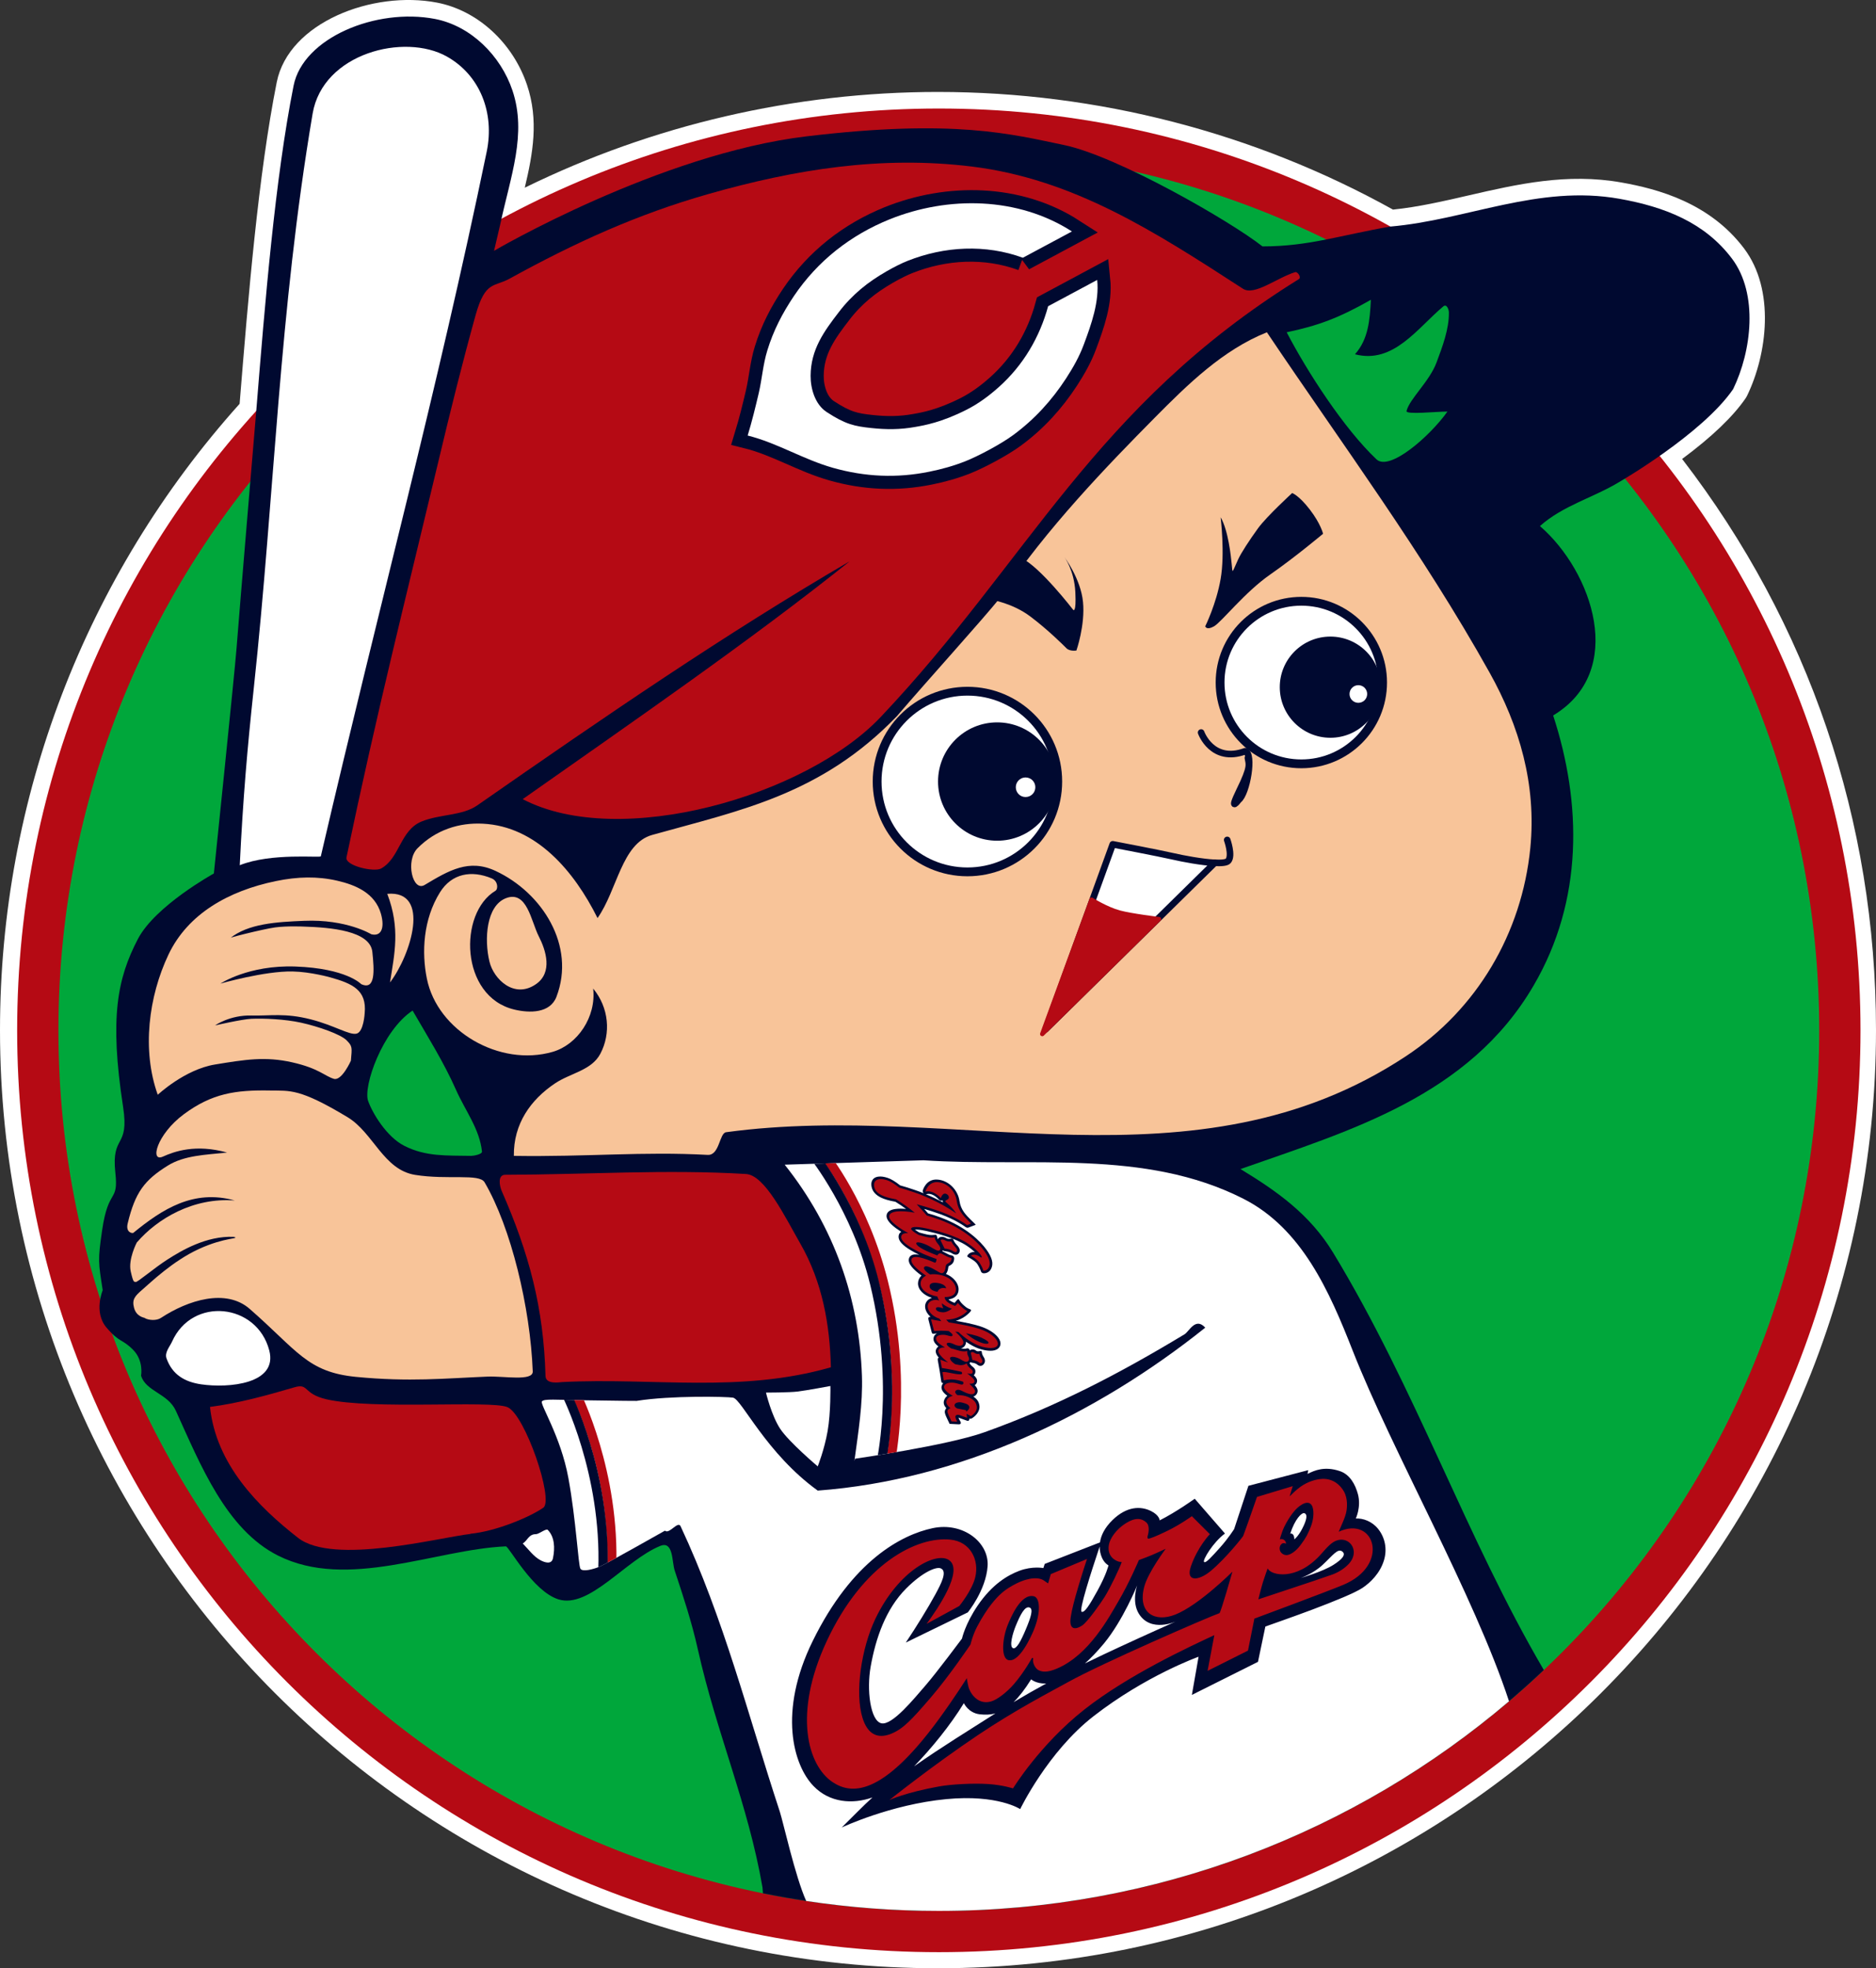 <?xml version="1.0" encoding="UTF-8"?><svg id="b" xmlns="http://www.w3.org/2000/svg" width="118.237" height="124.023" xmlns:xlink="http://www.w3.org/1999/xlink" viewBox="0 0 118.237 124.023"><rect x="0" y="0" width="118.237" height="124.023" fill="#333333" stroke="none"/><defs><style>.e{stroke-width:.278px;}.e,.f,.g,.h,.i,.j,.k{fill:none;}.e,.i{stroke-linejoin:round;}.e,.k{stroke:#b50a14;}.l{fill:#b50a14;}.m{fill:#fff;}.f,.h,.i,.j{stroke:#000930;}.f,.k{stroke-width:.579px;}.n{fill:#00a73b;}.o{fill:#000930;}.h{stroke-width:.555px;}.i{stroke-linecap:round;stroke-width:.416px;}.j{stroke-width:1.651px;}.p{clip-path:url(#d);}.q{fill:#221815;}.r{fill:#f8c499;}</style><clipPath id="d"><path class="g" d="M49.456,73.389c3.123,3.922,4.709,8.476,4.869,13.321.057,1.771-.22,3.471-.475,5.353l.045-.149s5.828-.831,8.167-1.671c4.504-1.612,8.51-3.699,12.595-6.168.294-.177.688-1.101,1.305-.417-6.928,5.541-15.484,9.602-24.424,10.267-3.262-2.358-4.788-5.757-5.338-5.856-.363-.065-3.926-.145-6.078.203,0,0-1.039,0-3.121-.036-2.082-.034-2.705-.104-2.845.069-.139.174,1.181,2.186,1.666,4.821.484,2.638.626,5.517.761,5.725.141.21.801.035,1.217-.136.414-.174,4.11-2.266,4.11-2.266.125.121.318-.019.503-.16.201-.153.394-.306.48-.123,2.74,5.855,4.233,11.84,6.254,17.984.206.619.975,4.105,1.665,5.633,2.728.412,5.516.625,8.358.625,13.708,0,26.255-4.97,35.939-13.208-2.205-6.717-7.334-15.688-9.854-22.097-1.466-3.733-3.207-7.704-6.896-9.571-4.539-2.3-9.545-2.299-14.546-2.299-1.879.001-3.759.001-5.612-.122l-8.745.278Z"/></clipPath></defs><g id="c"><path class="m" d="M106.018,28.92c1.864-1.383,3.211-2.67,4.008-3.834.029-.042.055-.086.077-.132,1.288-2.647,1.782-6.684-.174-9.289-2.171-2.888-5.454-3.762-7.733-4.166-3.437-.612-6.581.111-9.623.811-1.637.377-3.188.734-4.778.897-8.73-4.85-18.64-7.413-28.678-7.413-9.032,0-17.987,2.08-26.042,6.033.515-2.166.887-4.251.143-6.471-.895-2.663-3.122-4.7-5.671-5.19-4.052-.782-9.351,1.243-10.105,5.014-1.166,5.862-1.791,13.496-2.34,20.265C5.36,36.301,0,50.302,0,64.909c0,32.596,26.52,59.114,59.117,59.114s59.12-26.518,59.12-59.114c0-13.174-4.221-25.594-12.219-35.989"/><path class="l" d="M59.169,123.01c32.085,0,58.091-26.004,58.091-58.084S91.254,6.838,59.169,6.838C27.088,6.838,1.081,32.846,1.081,64.926s26.007,58.084,58.088,58.084"/><path class="n" d="M59.169,120.409c30.646,0,55.489-24.837,55.489-55.483,0-30.643-24.843-55.487-55.489-55.487S3.682,34.283,3.682,64.926c0,30.646,24.842,55.483,55.487,55.483"/><path class="o" d="M109.161,16.299c-1.713-2.277-4.238-3.265-7.094-3.773-5.102-.907-9.615,1.337-14.447,1.751-3.195.555-5.135,1.249-8.051,1.249-2.064-1.62-9.158-5.687-12.489-6.383-3.33-.693-6.94-1.664-16.236-.553-9.297,1.108-19.706,7.214-19.706,7.214l.382-1.63c.66-3.088,1.7-5.724.778-8.474-.741-2.201-2.628-4.073-4.889-4.507-3.693-.709-8.303,1.183-8.905,4.204-1.173,5.897-1.8,13.668-2.351,20.467,0,0-1.042,12.35-1.251,15.056-.108,1.412-1.423,14.119-1.423,14.119,0,0-3.695,2.033-4.787,4.127-1.285,2.465-1.804,4.926-.934,10.581.408,2.676-.758,1.676-.487,4.164.206,1.908-.44.894-.834,3.607-.278,1.907-.239,1.998.036,3.781,0,0-.591,1.388.243,2.359.832.97.97.692,1.663,1.386.694.695.511,1.639.511,1.639.304,1.002,1.694,1.111,2.195,2.216,1.555,3.426,3.178,7.48,6.435,9.12,4.383,2.205,9.919-.386,14.359-.58.197-.01,1.687,2.834,3.323,3.341,1.938.602,4.223-2.478,6.409-3.368.839-.343.728,1,.913,1.553.544,1.643,1.069,3.225,1.459,4.967,1.173,5.26,3.17,9.755,4.073,14.996l.029.372c3.58.727,7.289,1.108,11.085,1.108,14.768,0,28.187-5.77,38.131-15.177-4.908-8.367-8.07-17.721-13.279-26.297-1.468-2.419-3.55-3.88-5.838-5.269,6.854-2.413,14.391-4.574,18.471-11.561,3.149-5.381,3.041-11.492,1.234-17.022,4.642-2.786,2.483-9.063-.833-11.933,1.457-1.3,3.363-1.784,4.996-2.776,0,0,5.237-3.023,7.179-5.851,1.168-2.403,1.602-5.996-.07-8.223"/><path class="m" d="M78.358,75.532c-6.244-3.165-13.373-1.974-20.158-2.42l-8.744.277c3.123,3.922,4.709,8.476,4.869,13.321.056,1.771-.221,3.471-.476,5.353l.045-.148s5.829-.832,8.167-1.672c4.505-1.612,8.511-3.698,12.596-6.168.294-.177.687-1.101,1.305-.417-6.928,5.541-15.485,9.603-24.424,10.267-3.262-2.358-4.788-5.757-5.338-5.856-.363-.065-3.926-.145-6.078.204,0,0-1.039,0-3.121-.037-2.082-.034-2.706-.104-2.845.07-.14.174,1.181,2.186,1.666,4.82.484,2.638.626,5.517.761,5.725.14.21.801.035,1.216-.136.414-.173,4.11-2.265,4.11-2.265.263.251.818-.636.984-.284,2.739,5.855,4.233,11.841,6.254,17.984.205.619.975,4.105,1.664,5.633,2.729.412,5.517.626,8.359.626,13.708,0,26.254-4.971,35.938-13.209-2.205-6.717-7.333-15.688-9.854-22.097-1.465-3.733-3.207-7.704-6.896-9.571"/><path class="r" d="M63.083,37.607c-1.276,1.578-4.541,5.168-6.561,7.527-4.775,4.944-9.839,5.916-15.418,7.477-1.923.537-2.197,3.47-3.444,5.238-1.476-2.966-3.864-5.778-7.223-5.947-1.489-.077-2.965.381-4.118,1.544-.783.784-.315,2.771.444,2.317,1.529-.916,2.796-1.669,4.474-.883,2.94,1.373,5.065,4.713,3.834,7.929-.398,1.038-1.679,1.042-2.668.802-3.412-.825-3.519-6.075-1.179-7.48.179-.108.172-.607-.225-.779-1.276-.537-2.525-.318-3.268.873-1.062,1.702-1.164,3.784-.827,5.441.663,3.3,4.581,5.578,7.929,4.613,1.56-.45,2.756-2.197,2.552-3.988.996,1.204,1.13,2.828.452,4.108-.555,1.052-1.879,1.212-2.854,1.865-1.529,1.023-2.623,2.541-2.597,4.57,4.649.07,8.123-.286,12.218-.062.751.039.729-1.37,1.159-1.429,14.55-1.978,29.526,4.008,42.848-4.79,4.474-2.955,7.304-7.741,7.839-13.121.393-4.003-.687-7.686-2.57-11.055-4.265-7.628-9.266-14.343-14.033-21.439-2.774,1.109-4.975,3.268-7.086,5.4-2.905,2.935-6.86,7.018-9.678,11.269"/><path class="q" d="M46.831,119.12c.151.027.35.067.539.089"/><path class="l" d="M50.448,78.374c-.986-1.721-2.241-4.325-3.43-4.398-5-.305-10.121.038-15.177.049-.487.001-.36.699-.227,1.005,1.744,3.978,2.648,7.378,2.767,11.674.016.548.879.393,1.051.383,5.741-.296,11.189.717,16.936-.932-.066-2.672-.529-5.356-1.92-7.781"/><path class="l" d="M29.608,96.649c1.645-.146,3.818-1.073,4.635-1.646.685-.476-1.158-5.887-2.268-6.34-1.09-.44-8.496.183-11.407-.493-1.502-.351-1.085-1.024-2.014-.753-1.789.524-3.499.998-5.319,1.236.381,3.62,3.025,6.279,5.55,8.25,2.231,1.739,8.887-.028,10.891-.249l-.068-.005Z"/><path class="m" d="M15.989,43.422c-.4,3.733-.672,6.864-.878,11.097,1.978-.798,5.083-.454,5.109-.562,3.772-16.229,7.29-29.114,10.457-44.407.5-2.424-.411-4.805-2.512-5.987-2.672-1.504-7.817-.214-8.462,3.599-2.132,12.616-2.372,23.767-3.714,36.26"/><path class="n" d="M28.747,68.686c-.777-1.753-1.788-3.36-2.743-5.009-1.911,1.264-3.124,4.785-2.804,5.691.272.773,1.168,2.27,2.287,2.835,1.355.687,2.659.6,4.206.63.163.001.7-.101.684-.27-.146-1.421-1.054-2.579-1.63-3.877"/><path class="m" d="M12.688,87.23c1.714.247,4.845-.015,4.281-2.145-.781-2.972-4.85-3.404-6.125-.547-.131.299-.482.68-.351,1.05.365,1.036,1.154,1.492,2.195,1.642"/><path class="r" d="M33.777,62.016c1.076-.742.631-2.134.183-3.011-.49-.947-.739-2.936-2.084-2.404-1.223.483-1.37,2.571-1.028,3.991.27,1.12,1.569,2.364,2.929,1.424"/><path class="n" d="M90.541,22.836c.369-.993.789-2.088.777-3.146,0-.194-.142-.557-.347-.387-1.639,1.369-3.143,3.653-5.573,3.021.844-.949.937-2.149,1.004-3.434-2.011,1.146-3.33,1.633-5.307,2.048,1.291,2.481,3.61,6.069,5.659,8.006.812.77,3.351-1.432,4.473-3.011-.696,0-2.637.209-2.58-.032.193-.777,1.439-1.848,1.894-3.065"/><path class="m" d="M48.276,87.75s1.457,0,2.012-.068,2.049-.348,2.049-.348c0,0,.031,1.666-.176,2.847-.208,1.178-.623,2.218-.623,2.218,0,0-1.805-1.525-2.36-2.359-.554-.832-.902-2.29-.902-2.29"/><path class="m" d="M60.974,54.936c3.144,0,5.692-2.547,5.692-5.69s-2.548-5.69-5.692-5.69c-3.146,0-5.692,2.547-5.692,5.69s2.546,5.69,5.692,5.69"/><circle class="h" cx="60.974" cy="49.246" r="5.692"/><path class="o" d="M62.848,52.975c2.059,0,3.729-1.67,3.729-3.729,0-2.058-1.67-3.728-3.729-3.728-2.062,0-3.727,1.67-3.727,3.728,0,2.059,1.665,3.729,3.727,3.729"/><path class="m" d="M82.018,48.131c2.828,0,5.122-2.294,5.122-5.124,0-2.827-2.294-5.12-5.122-5.12s-5.121,2.293-5.121,5.12c0,2.83,2.293,5.124,5.121,5.124"/><path class="h" d="M82.018,48.131c2.828,0,5.122-2.294,5.122-5.124,0-2.827-2.294-5.12-5.122-5.12s-5.121,2.293-5.121,5.12c0,2.83,2.293,5.124,5.121,5.124Z"/><path class="o" d="M83.85,46.488c1.759,0,3.186-1.428,3.186-3.19,0-1.76-1.427-3.186-3.186-3.186-1.764,0-3.191,1.426-3.191,3.186,0,1.762,1.427,3.19,3.191,3.19"/><path class="o" d="M67.842,40.991s.558-1.598.416-3.054c-.137-1.458-1.179-2.845-1.179-2.845,0,0,.626.832.695,2.219.068,1.389-.139,1.112-.139,1.112,0,0-2.08-2.706-3.263-3.261-1.176-.557-1.872,2.635-1.872,2.635,0,0,1.318.209,2.428,1.042,1.109.833,2.085,1.805,2.29,2.011.208.209.624.141.624.141"/><path class="o" d="M76.932,32.594s.28,2.291,0,3.885c-.278,1.595-.971,2.985-.971,2.985,0,0,.07.277.557,0,.48-.279,1.94-2.153,3.537-3.262,1.597-1.11,3.332-2.569,3.332-2.569,0,0-.14-.622-.834-1.525-.693-.902-1.113-1.04-1.113-1.04,0,0-1.594,1.457-2.15,2.218-.553.765-1.059,1.541-1.247,1.946-.418.9-.347.97-.418.274-.043-.436-.209-2.08-.693-2.912"/><path class="m" d="M64.635,50.222c.346,0,.618-.274.618-.618,0-.339-.272-.616-.618-.616-.34,0-.613.277-.613.616,0,.344.273.618.613.618"/><path class="i" d="M75.702,46.158s.691,1.943,2.775,1.179c.553.139.104,2.689-.416,3.071,0,0-.65.871.067-.608.75-1.525.59-1.629.523-2.044"/><path class="i" d="M77.346,52.925s.35.969.07,1.315c-.093.119-.424.15-.855.128"/><path class="m" d="M76.561,54.369c-.823-.041-2.02-.267-2.611-.405-.903-.206-3.818-.762-3.818-.762l-4.231,11.654,10.66-10.487Z"/><path class="i" d="M76.561,54.369c-.823-.041-2.02-.267-2.611-.405-.903-.206-3.818-.762-3.818-.762l-4.231,11.654,10.66-10.487Z"/><path class="l" d="M68.793,56.69s.91.582,1.756.813c.764.206,2.498.414,2.498.414l-7.358,7.238,3.104-8.465Z"/><path class="e" d="M68.793,56.69s.91.582,1.756.813c.764.206,2.498.414,2.498.414l-7.358,7.238,3.104-8.465Z"/><path class="l" d="M27.68,28.867c-2.117,8.866-3.898,15.87-5.842,25.154-.113.534,1.738.95,2.182.706,1.183-.656,1.193-2.404,2.547-2.961,1.154-.472,2.564-.357,3.511-1.016,8.135-5.667,15.631-10.802,23.471-15.38-6.244,4.996-13.81,10.203-20.605,14.986,6.103,3.195,17.849-.19,22.574-5.188,9.34-9.867,13.398-19.546,26.344-27.58.175-.113-.085-.483-.229-.44-1.135.341-2.569,1.516-3.293,1.047-5.556-3.599-10.682-6.916-17.101-7.702-5.694-.697-11.1.172-16.592,1.733-4.481,1.277-8.389,3.052-12.531,5.334-.98.541-1.531.118-2.142,2.3-.817,2.938-1.571,5.964-2.294,9.007"/><path class="r" d="M24.408,56.322c.835,2.187.452,3.781.173,5.584,1.319-1.733,2.601-5.827-.173-5.584"/><path class="m" d="M85.609,44.286c.31,0,.559-.249.559-.555,0-.308-.249-.557-.559-.557-.304,0-.554.249-.554.557,0,.306.25.555.554.555"/><path class="r" d="M9.102,83.047c.293.161.771.176,1.041-.003,1.71-1.123,4.1-1.876,5.598-.565,3.013,2.635,3.623,3.98,6.697,4.281,3.374.327,5.596.093,8.281-.017,1.036-.045,2.883.314,2.858-.329-.151-4.006-1.366-9.07-3.036-11.915-.329-.569-2.32-.139-4.374-.467-2.002-.319-2.631-2.652-4.264-3.637-3.035-1.829-3.622-1.658-4.862-1.68-2.209-.043-3.685.186-5.455,1.495-1.713,1.271-2.159,3.053-1.314,2.668.713-.321,2.06-.808,4.041-.252-1.391.14-2.709.182-3.737.82-1.467.914-2.056,1.677-2.529,3.645-.141.584.307.635.356.593,1.815-1.485,3.793-2.768,6.394-2.038-2.601-.209-4.892,1.144-6.179,2.651,0,0-.553,1.059-.378,1.821.174.765.208.625.312.661.107.034,1.146-.869,2.015-1.423.867-.553,2.428-1.49,4.163-1.421.45.136-.523,0-2.189.764-1.664.761-3.073,2.139-3.57,2.563-.486.42-.66.625-.523,1.146.14.519.556.624.8.66"/><path class="r" d="M22.116,66.834c.072-.832.106-.902-.273-1.284-.383-.382-1.773-.867-2.882-1.112-1.017-.222-2.325-.276-3.12-.242-.59.026-2.291.418-2.291.418,0,0,.936-.66,2.291-.626,1.183.032,2.115-.175,3.746.244,1.497.382,2.427,1.005,2.881.9.457-.103.517-1.294.517-1.294.139-1.447-.763-1.861-2.164-2.251,0,0-1.234-.351-2.381-.374-1.766-.035-4.545.764-4.545.764,0,0,1.77-1.18,4.718-1.075,3.226.113,4.151,1.109,4.151,1.109.916.417.823-.874.704-2.025-.134-1.34-2.633-1.548-4.324-1.601,0,0-1.051-.05-1.813.053-.722.098-3.26.728-2.845.693,1.146-.935,2.95-1.038,4.687-1.109,2.677-.111,4.228.847,4.228.847.615.154.863-.374.61-1.285-.372-1.313-1.598-1.823-2.757-2.09-1.241-.286-2.498-.261-3.874.026-2.973.614-5.539,2.06-6.759,4.624-1.26,2.652-1.687,6.031-.679,8.839,0,0,1.699-1.595,3.608-1.907,1.906-.311,3.154-.521,4.857-.139,1.7.383,2.047.867,2.637,1.042.5.145,1.072-1.145,1.072-1.145"/><path class="m" d="M33.776,96.67c-.467-.003-.538.429-.832.585.369.372.684.831,1.133,1.065.232.121.689.294.774-.134.135-.652.103-1.344-.328-1.786-.104-.105-.563.274-.747.27"/><path class="m" d="M64.469,16.241c-2.354-.859-4.932-.732-7.281.202-.624.245-1.959.944-2.93,1.767-.521.441-.973.909-1.383,1.449-.938,1.215-1.777,2.366-1.785,4.02-.006.8.275,1.803,1.012,2.284,1.193.782,1.765.896,2.801,1.007.957.104,1.83.103,2.759-.064.59-.102,1.68-.288,3.264-1.092.738-.377,1.385-.853,2.018-1.416,1.552-1.386,2.58-3.144,3.116-5.102,1.032-.552,2.059-1.102,3.092-1.657.139,1.362-.355,2.763-.848,4.081-.286.768-.671,1.44-1.113,2.124-.904,1.388-1.994,2.586-3.341,3.575-.809.595-2.253,1.347-3,1.642-.747.296-1.494.503-2.281.662-2.046.417-4.051.326-6.067-.244-1.888-.534-3.507-1.568-5.379-2.035.27-.888.485-1.763.702-2.689.209-.91.263-1.787.539-2.681.382-1.25.953-2.346,1.674-3.42,1.501-2.223,3.577-3.841,6.027-4.833,3.695-1.489,8.1-1.422,11.495.763l-3.091,1.657Z"/><path class="j" d="M64.469,16.241c-2.354-.859-4.932-.732-7.281.202-.624.245-1.959.944-2.93,1.767-.521.441-.973.909-1.383,1.449-.938,1.215-1.777,2.366-1.785,4.02-.006.8.275,1.803,1.012,2.284,1.193.782,1.765.896,2.801,1.007.957.104,1.83.103,2.759-.064.59-.102,1.68-.288,3.264-1.092.738-.377,1.385-.853,2.018-1.416,1.552-1.386,2.58-3.144,3.116-5.102,1.032-.552,2.059-1.102,3.092-1.657.139,1.362-.355,2.763-.848,4.081-.286.768-.671,1.44-1.113,2.124-.904,1.388-1.994,2.586-3.341,3.575-.809.595-2.253,1.347-3,1.642-.747.296-1.494.503-2.281.662-2.046.417-4.051.326-6.067-.244-1.888-.534-3.507-1.568-5.379-2.035.27-.888.485-1.763.702-2.689.209-.91.263-1.787.539-2.681.382-1.25.953-2.346,1.674-3.42,1.501-2.223,3.577-3.841,6.027-4.833,3.695-1.489,8.1-1.422,11.495.763l-3.091,1.657Z"/><path class="m" d="M64.469,16.241c-2.354-.859-4.932-.732-7.281.202-.624.245-1.959.944-2.93,1.767-.521.441-.973.909-1.383,1.449-.938,1.215-1.777,2.366-1.785,4.02-.006.8.275,1.803,1.012,2.284,1.193.782,1.765.896,2.801,1.007.957.104,1.83.103,2.759-.064.59-.102,1.68-.288,3.264-1.092.738-.377,1.385-.853,2.018-1.416,1.552-1.386,2.58-3.144,3.116-5.102,1.032-.552,2.059-1.102,3.092-1.657.139,1.362-.355,2.763-.848,4.081-.286.768-.671,1.44-1.113,2.124-.904,1.388-1.994,2.586-3.341,3.575-.809.595-2.253,1.347-3,1.642-.747.296-1.494.503-2.281.662-2.046.417-4.051.326-6.067-.244-1.888-.534-3.507-1.568-5.379-2.035.27-.888.485-1.763.702-2.689.209-.91.263-1.787.539-2.681.382-1.25.953-2.346,1.674-3.42,1.501-2.223,3.577-3.841,6.027-4.833,3.695-1.489,8.1-1.422,11.495.763l-3.091,1.657Z"/><path class="o" d="M60.543,89.709c.032-.062.014-.087-.041-.188-.037-.062-.082-.155-.095-.195.121.042.533.195.537.195.019.005.07.024.102-.001.038-.03.054-.071.049-.136.025.012.051.016.079.013.024-.003.051-.011.072-.022.186-.106.529-.404.483-.801-.029-.241-.147-.422-.383-.572.104-.033.168-.098.209-.162.084-.13.082-.271-.012-.415-.027-.048-.065-.095-.111-.144.01-.008.022-.012.031-.02.065-.052.108-.13.117-.213.019-.152-.072-.271-.207-.394.051-.047.085-.108.096-.176.036-.198-.099-.307-.189-.377-.032-.027-.063-.051-.082-.074-.039-.044-.071-.092-.091-.13.023-.021.043-.044.062-.068.021.02.052.031.085.035.117.01.258.056.318.107.067.056.15.11.254.094.045-.007.116-.034.177-.109.158-.198.021-.41-.026-.477-.066-.102-.091-.221-.091-.223.003-.016-.009-.091-.02-.11-.02-.032-.102-.019-.162-.005-.073.015-.139.004-.191-.038-.108-.087-.28-.096-.392-.018-.005-.04-.028-.073-.058-.095-.045-.036-.111-.041-.167-.014.003-.001.004-.003.007-.004,0,0-.105.044-.346-.013.045-.006.089-.024.129-.045.1-.057.17-.158.191-.278.006-.03.008-.06.004-.092.272.188.558.347.803.431.137.048.539.171.879.132.094-.01.183-.035.261-.076.102-.053.174-.136.21-.237.143-.406-.407-.945-1.251-1.218-.453-.146-1.01-.257-1.544-.347.353-.104.59-.274.722-.388.15-.127.249-.234.239-.283-.01-.05-.059-.054-.163-.1-.105-.046-.22-.135-.318-.228-.262-.242-.262-.356-.315-.365-.054-.007-.146.12-.159.137-.026.033-.054.063-.084.095-.205-.079-.318-.156-.379-.219.485-.069.619-.356.632-.598.014-.225-.094-.473-.293-.674-.103-.106-.265-.236-.503-.333.091-.106.129-.264.146-.392.008-.071.02-.088.022-.09.002-.005.026-.02.046-.032.034-.016.081-.044.132-.081.187-.138.176-.382.173-.408-.006-.083-.078-.157-.166-.167-.128-.018-.222-.07-.349-.141-.056-.03-.116-.064-.188-.099-.014-.007-.027-.011-.041-.017.012-.019.021-.04.028-.062.033.031.077.05.122.053.154.012.34.064.433.123.093.059.2.116.312.097.048-.009.116-.036.164-.118.125-.21-.086-.43-.165-.51-.115-.119-.181-.262-.181-.262-.009-.024-.02-.07-.039-.087-.047-.041-.119-.039-.176-.023-.09.021-.187.006-.269-.045-.149-.094-.346-.097-.449-.013-.032.026-.053.063-.059.1-.039-.078-.044-.137-.044-.137,0,0-.035-.13-.064-.143-.037-.018-.07-.005-.258.003-.07.002-.223.003-.517-.08-.102-.029-.199-.055-.293-.079-.123-.073-.215-.134-.276-.183.098-.008.3-.005.694.081.629.135,1.826.435,2.578.938.219.147.385.282.506.396-.045-.006-.086-.001-.125,0-.074.005-.208.068-.252.11-.037.035-.108.107-.097.16.011.05.106.061.345.225.146.096.239.184.307.293.151.241.2.414.201.417.02.063.076.121.146.13.125.017.373-.026.5-.276.162-.318.077-.701-.289-1.206-.361-.498-1.244-1.425-2.91-2.04-.256-.096-.52-.178-.775-.251-.081-.097-.162-.191-.243-.28.309.093.665.202,1,.324,1.027.371,1.602.815,1.608.819.043.03.094.048.141.04.013-.002.027-.005.04-.009.183-.069.275-.106.459-.174-.05-.074-.199-.201-.318-.322-.285-.288-.625-.607-.705-1.175-.048-.339-.211-.659-.455-.907-.254-.258-.582-.417-.916-.444-.738-.065-.936.658-.945.692-.014.056.009.12.058.169q.004.003.006.005c-.176-.074-.361-.143-.555-.209-.337-.117-.65-.215-.933-.292-.315-.249-.577-.407-.799-.477-.219-.071-.416-.097-.574-.075-.115.015-.213.052-.287.114-.144.119-.192.319-.134.561.063.266.259.485.577.641.223.11.508.194.892.262,0,0,.012.003.028.007.226.137.448.289.67.452-.221-.021-.453-.028-.656,0-.302.038-.538.149-.573.391-.033.231.161.501.586.819.11.079.223.157.336.229-.004.004-.011.007-.015.01-.095.061-.149.168-.151.297-.004.267.252.554.785.866.154.092.327.182.514.272-.115-.02-.225-.027-.317-.017-.053.007-.103.021-.145.04-.097.044-.162.126-.186.229-.075.324.289.69.795,1.06-.139.127-.216.297-.221.482-.009.395.334.752.874.923-.071.023-.139.055-.198.098-.159.117-.241.293-.227.481.014.222.143.439.34.613-.029.007-.094.013-.115.037-.041.044-.024.117-.008.174.08.295.117.441.189.737.018.075.039.131.116.122.054-.006.164-.018.226-.021-.016.009-.031.017-.045.026-.088.056-.146.137-.166.232-.047.209.067.383.301.564-.066.048-.115.112-.149.19-.063.157.023.341.167.512-.007.004-.013.009-.02.016-.049.043-.047.104-.035.166.096.519.138.781.213,1.303.01.078.047.13.127.12.002,0,.002-.001.006,0-.053.054-.088.12-.107.19-.056.229.128.444.358.609-.109.087-.181.198-.214.328-.036.153.013.306.15.454-.045.051-.076.111-.089.171-.028.134.042.278.158.525.025.05.091.187.139.293.224.011.333.018.558.029.06.004.119-.005.136-.04M58.35,75.25c.01,0,.02.002.027,0,.006,0,.012-.003.018-.004.018-.005.037-.01.057-.013.376-.052.701.33.714.346.043.05.11.084.172.08.003,0,.006-.001.01-.003.023-.002.045-.01.063-.024-.007.042.002.088.023.132v.001c-.301-.162-.666-.342-1.084-.515"/><path class="l" d="M59.287,78.172c.101.203.149.302.247.503.179.013.399.073.524.152.128.082.203.1.247.021.044-.077.005-.172-.136-.317-.141-.148-.217-.315-.217-.315-.134.032-.281.009-.41-.071-.127-.079-.289-.038-.255.027"/><path class="l" d="M61.188,85.259c.041.175.061.262.098.438.144.012.311.067.398.139.088.072.147.088.199.021.053-.067.041-.148-.044-.276-.087-.131-.114-.275-.114-.275-.116.027-.231.003-.32-.067-.088-.074-.233-.037-.217.02"/><path class="l" d="M60.224,89.228c.03-.078.138-.1.255-.06.119.04.472.17.472.17-.013-.099-.019-.148-.032-.249.109.059.163.089.273.145,0,0,.416-.231.372-.611-.033-.277-.212-.449-.56-.601-.183-.08-.43-.121-.663-.113-.087-.071-.165-.162-.134-.23.062-.141.244-.121.377-.057.2.094.69.375.838.147.098-.152-.039-.292-.329-.58.163.016.31-.02.324-.137.021-.156-.227-.319-.462-.519.178.046.329.065.352-.063.027-.154-.139-.212-.238-.324-.101-.108-.15-.243-.15-.243,0,0-.143.144-.439.113-.054-.007-.153-.025-.275-.053-.295-.192-.351-.343-.314-.416.056-.11.429-.025.641.105.27.167.341.173.416.156.072-.019.193-.129.085-.331-.107-.202-.071-.354-.071-.354,0,0-.181.097-.63-.048-.144-.047-.269-.082-.381-.108-.236-.136-.308-.254-.278-.309.039-.071.224-.067.463.052.239.119.542.15.581-.087.032-.183-.221-.456-.509-.71.068.008.136.016.202.023.37.364.92.733,1.34.877.508.177,1.041.192,1.131-.066.091-.256-.32-.742-1.158-1.013-.554-.179-1.291-.307-1.924-.408-.06-.055-.112-.112-.162-.171.078,0,.158-.005.24-.017.75-.102,1.089-.527,1.089-.527-.288-.128-.595-.509-.595-.509-.05.067-.107.131-.17.189-.504-.178-.649-.362-.664-.559.385,0,.69-.108.71-.468.019-.331-.319-.813-1.044-.94-.232-.04-.425-.043-.586-.017-.318-.21-.394-.348-.382-.419.014-.088.105-.133.31-.058.318.116.613.345.765.391s.259-.12.287-.368c.026-.232.096-.188.259-.309.125-.094.113-.281.113-.281-.233-.029-.367-.143-.598-.255-.131-.065-.24-.019-.295.102-1.109-.419-1.353-.663-1.324-.779.031-.128.533.027.848.214.359.215.49.282.574.262.082-.021.179-.155-.06-.429-.198-.226-.209-.425-.209-.425,0,0-.123.109-.697-.054-.098-.029-.205-.057-.313-.085-.253-.145-.465-.296-.471-.379-.01-.115.24-.183.942-.033.703.151,1.89.457,2.654.966.631.421.894.8.851.856-.043.06-.09-.061-.321-.141-.23-.079-.364.046-.364.046,0,0,.406.206.574.475.168.27.219.463.219.463,0,0,.225.028.338-.194.111-.223.091-.532-.278-1.041-.368-.509-1.234-1.39-2.81-1.974-.278-.103-.554-.192-.817-.267-.215-.25-.429-.487-.636-.707.502.135,1.039.298,1.506.466,1.078.389,1.669.848,1.669.848.1-.04.151-.06.252-.101-.303-.316-.798-.689-.902-1.425-.088-.61-.58-1.13-1.179-1.181-.626-.055-.8.597-.8.597.507-.135.974.409.974.409,0,0,.11-.405.38-.248.13.075.173.247.067.318-.097.067-.188.084-.155.151.016.032.201.177.371.356.194.201.305.385.305.385,0,0-1.07-.785-2.624-1.321-.401-.139-.72-.233-.96-.3-.296-.236-.559-.403-.768-.469-.572-.185-.912-.003-.806.447.105.45.691.636,1.297.744.021.003.043.007.068.011.48.296.873.592,1.182.845-.891-.165-1.563-.116-1.609.205-.048.331.755.84,1.195,1.078-.253-.008-.436.055-.44.254-.009.412,1.107,1.003,2.229,1.382-.02.14-.039.25-.122.224-.109-.036-1.359-.633-1.462-.194-.067.286.479.715.92,1.02-.227.108-.336.294-.342.482-.012.409.474.733,1.053.827.022.085.06.171.126.26-.341-.139-.754.051-.731.392.02.277.292.612.739.747.03.045.069.098.115.158-.259-.042-.484-.08-.644-.117.081.294.119.443.193.739.248-.03.574-.028.918-.001.196.136.274.225.239.284-.049.083-.166.03-.37-.022-.205-.053-.612-.038-.658.168-.04.182.129.358.557.604-.299-.011-.379.093-.414.18-.061.147.204.459.612.761-.173-.051-.347-.108-.489-.17.037.21.055.314.09.523.439.067.955.176,1.241.241.069.079.056.158-.069.159-.387.005-.872-.184-1.126-.14.032.209.047.313.077.522.488-.132.935-.019,1.213.08.025.044.034.089.019.124-.037.089-.124.07-.369-.006-.366-.112-.781-.063-.84.175-.046.19.24.436.547.596-.201.053-.357.161-.4.337-.039.164.098.323.254.444-.103.036-.177.102-.192.171-.024.125.156.416.255.66.146.009.218.012.364.021-.076-.128-.138-.278-.108-.356M61.591,84.184c.327.107.707.319.716.418.008.097-.227.123-.649-.075-.288-.131-.554-.318-.782-.516.282.054.534.114.715.173M58.59,81.035c.023-.261.407-.222.678-.156.171.043.351.166.363.299-.18-.046-.393-.03-.504.142-.013.025-.025.049-.036.077-.244-.031-.519-.148-.501-.362M59.489,82.69c-.241.01-.535-.081-.497-.249.038-.168.454.005.454.005-.061-.161-.081-.266-.087-.327.147.127.353.25.634.348-.181.131-.368.215-.504.223M60.885,88.858s-.325-.062-.565-.111c-.104-.059-.175-.125-.158-.224.031-.165.33-.184.442-.152.11.03.463.089.486.277.018.132-.098.237-.192.302-.005-.036-.007-.055-.013-.092"/><g class="p"><path class="k" d="M51.97,72.808s2.476,3.063,3.705,7.972c1.566,6.252.424,11.402.424,11.402"/><path class="f" d="M51.295,72.809s2.688,3.375,3.824,8.044c1.598,6.558.365,11.525.365,11.525"/><path class="k" d="M36.312,87.858s2.487,4.9,2.233,11.067"/><path class="f" d="M35.696,87.836s2.523,4.958,2.3,11.089"/></g><path class="o" d="M86.846,96.324c-.387-.469-.941-.663-1.395-.641,0,0,.348-.724.135-1.528-.163-.606-.5-1.249-1.154-1.463-.958-.315-1.574-.041-2.024.181l.047-.237-3.772.987-.9,2.726s-.363.579-.889,1.165c-.509.563-.898,1.012-1.007.906s.578-1.252,1.318-1.79l-1.906-2.192s-1.143.826-2.211,1.364c0,0,.002-.316-.544-.589-.632-.314-1.513-.323-2.431.573-.489.479-.721.958-.786,1.403l-3.482,1.356-.085.262s-.689-.138-1.508.169c-.755.286-1.722.855-2.632,2.193-.798,1.176-.989,2.081-.989,2.081,0,0-1.596,2.143-2.295,2.948-.701.805-2.105,2.553-2.793,2.388-.687-.166-.933-2.104-.666-3.581.319-1.78.945-3.62,2.244-4.92,1.049-1.045,1.88-1.367,2.157-1.265.458.169.046.959-.329,1.651-.449.827-1.201,2.047-1.859,3.03l3.907-1.901s1.138-1.382,1.248-2.903c.111-1.51-1.553-2.809-3.462-2.405-1.956.415-5.07,2.036-7.564,7.119-2.187,4.455-1.221,7.82.06,9.138,1.008,1.04,2.45,1.158,3.709.711-.619.561-1.25,1.22-1.938,1.894,0,0,3.079-1.454,6.595-1.788,3.246-.309,4.654.629,4.654.629,0,0,1.736-3.606,4.615-5.847,3.303-2.571,6.628-3.754,6.628-3.754l-.422,2.406,4.167-2.084.465-2.225s1.999-.703,2.966-1.07c1.333-.503,2.692-1.052,3.155-1.365.506-.338,1.107-.926,1.354-1.738.217-.711.066-1.449-.381-1.994M69.307,97.45c0,.252.051.491.147.708.158.355.409.48.409.48,0,0-.122.551-.691,1.588-.52.949-.818,1.398-.998,1.336-.189-.068.577-2.443,1.133-4.112M64.03,102.422c.271-.653.558-1.247.865-1.127.24.094.082.604-.244,1.378-.313.745-.59,1.258-.803,1.18-.262-.099-.013-.962.182-1.431M57.61,111.299c1.107-1.141,2.281-2.581,3.139-3.98,0,0,.28.616.995.701.344.04.67.034.997-.059-.049.032-.096.06-.145.092-1.516.969-3.176,1.979-4.986,3.246M63.879,107.257c.346-.338.713-.802,1.109-1.438,0,0,.311.278.917.264.011,0,.023-.002.035-.003-.659.358-1.348.75-2.061,1.177M70.477,103.82c-.551.255-1.271.591-2.097.996.37-.33.769-.742,1.197-1.257,1.204-1.456,2.092-3.657,2.092-3.657,0,0-.362,1.021.109,1.783.756,1.222,2.346.48,2.346.48,0,0-1.946.864-3.647,1.655M81.579,96.997c-.01-.438-.26-.36-.26-.36.3-.923.724-1.342.89-1.288.207.065.168.396-.14.987-.258.49-.49.661-.49.661M84.051,98.598c-.68.437-2.075.835-2.075.835,0,0,.777-.261,1.393-.836.635-.59.945-1.057,1.231-.833.258.198-.033.503-.549.834"/><path class="l" d="M84.374,96.517s.167-.39.263-.614c.086-.203.205-.504.234-.741.014-.133.104-.71-.176-1.194-.242-.421-.699-.812-1.365-.78-.394.019-.9.168-1.359.491-.25.175-.537.458-.647.566-.032.031-.043.038-.043.038l.196-.64-2.254.681s-.762,2.193-.869,2.456c-.026.062-1.069,1.387-2.041,2.204-.769.643-1.596.707-1.258-.274.418-1.228,1.197-2.04,1.197-2.04l-1.135-1.133s-.731.532-1.561.933c-.82.396-1.044.459-1.152.483-.072.017-.106-.058-.066-.186.043-.136.148-.613-.08-.827-.297-.28-.701-.337-1.301.042-.602.378-1.003.948-1.072,1.375-.069.424.087.732.341.905.29.194.448.153.448.153,0,0,.023.018.01.053-.122.347-.69,1.553-1.057,2.146-.201.327-1.069,1.576-1.418,1.808-.52.341-.837.196-.724-.529.077-.509.232-1.078.462-1.867.278-.943.563-1.793.563-1.793l-2.281.954-.169.582s-.035-.01-.257-.172c-.287-.207-.901-.239-1.759.19-.741.371-1.12.738-1.56,1.293-.222.28-.568.782-.904,1.427-.285.543-.414,1.117-.414,1.117,0,0-1.309,1.948-2.486,3.319-1.25,1.457-1.757,1.987-2.494,2.296-.934.387-1.522-.033-1.821-.98-.502-1.6-.074-4.399.801-6.243,1.472-3.098,3.877-4.282,4.666-3.698.896.667-.716,3.024-1.431,4.004l2.057-1.123s.813-.981,1.013-1.831c.25-1.061-.297-2.226-1.571-2.354-2.095-.213-5.505,1.471-7.804,6.417-2.129,4.581-1.18,7.832.386,8.867,1.135.75,3.063.986,6.685-3.963,1.006-1.375,1.767-2.591,1.767-2.591,0,0,.028.228.107.561.066.264.502,1.148,1.404.912.375-.097,1.01-.572,1.474-1.116.65-.759,1.123-1.627,1.123-1.627,0,0,.085-.036.069.063-.043.26.149.608.344.704.231.114.557.158,1.158-.1,2.026-.857,3.282-3.23,3.874-4.238.667-1.128,1.294-2.6,1.294-2.6,0,0,.039-.016.467-.175.43-.16,1.221-.535,1.221-.535,0,0-1.127,1.498-1.36,2.419-.412,1.632.68,2.231,1.953,1.73,1.487-.58,3.614-2.709,3.614-2.709,0,0-.737,2.587-.817,2.614-.705.247-7.402,3.154-9.548,4.347-1.26.697-3.26,1.721-5.655,3.323-2.869,1.922-5.594,4.1-5.594,4.1,0,0,1.036-.475,3.111-.848.769-.14,2.172-.218,3.129-.153.913.064,1.546.273,1.546.273,0,0,1.68-2.748,4.492-4.966,2.754-2.17,6.619-3.957,8.195-4.69l-.426,2.251,2.547-1.276.403-2.017s4.481-1.66,5.592-2.123c2.995-1.239,2.001-4.407-.277-3.351M65.156,102.711c-.158.383-.896,2.044-1.588,1.898-.516-.111-.381-1.447-.039-2.255.17-.404.793-1.951,1.623-1.772.396.084.469.997.004,2.129M81.047,97.276c.011-.083-.029-.166-.089-.221-.008-.009-.019-.016-.027-.022-.04-.028-.087-.052-.138-.055-.016-.001-.125.002-.125.028,0-.035.012-.07.018-.101.013-.065.043-.13.062-.194.098-.336.259-.658.443-.956.354-.565.6-.79.854-.946.287-.177.589-.188.695.204.075.286.05.737-.124,1.183-.175.443-.283.67-.634,1.143-.309.417-.619.603-.832.644-.193.036-.42-.089-.48-.286-.086-.275.127-.572.377-.421M85.001,98.551c-.285.302-.642.517-1.016.659-.225.086-1.813.621-3.147,1.06-.857.282-1.53.508-1.53.508,0,0,.196-.78.29-1.087.094-.306.296-.86.296-.86.225.454,1.8.777,3.278-.804.225-.241.544-.651.854-.849.914-.569,1.79.498.975,1.373"/></g></svg>